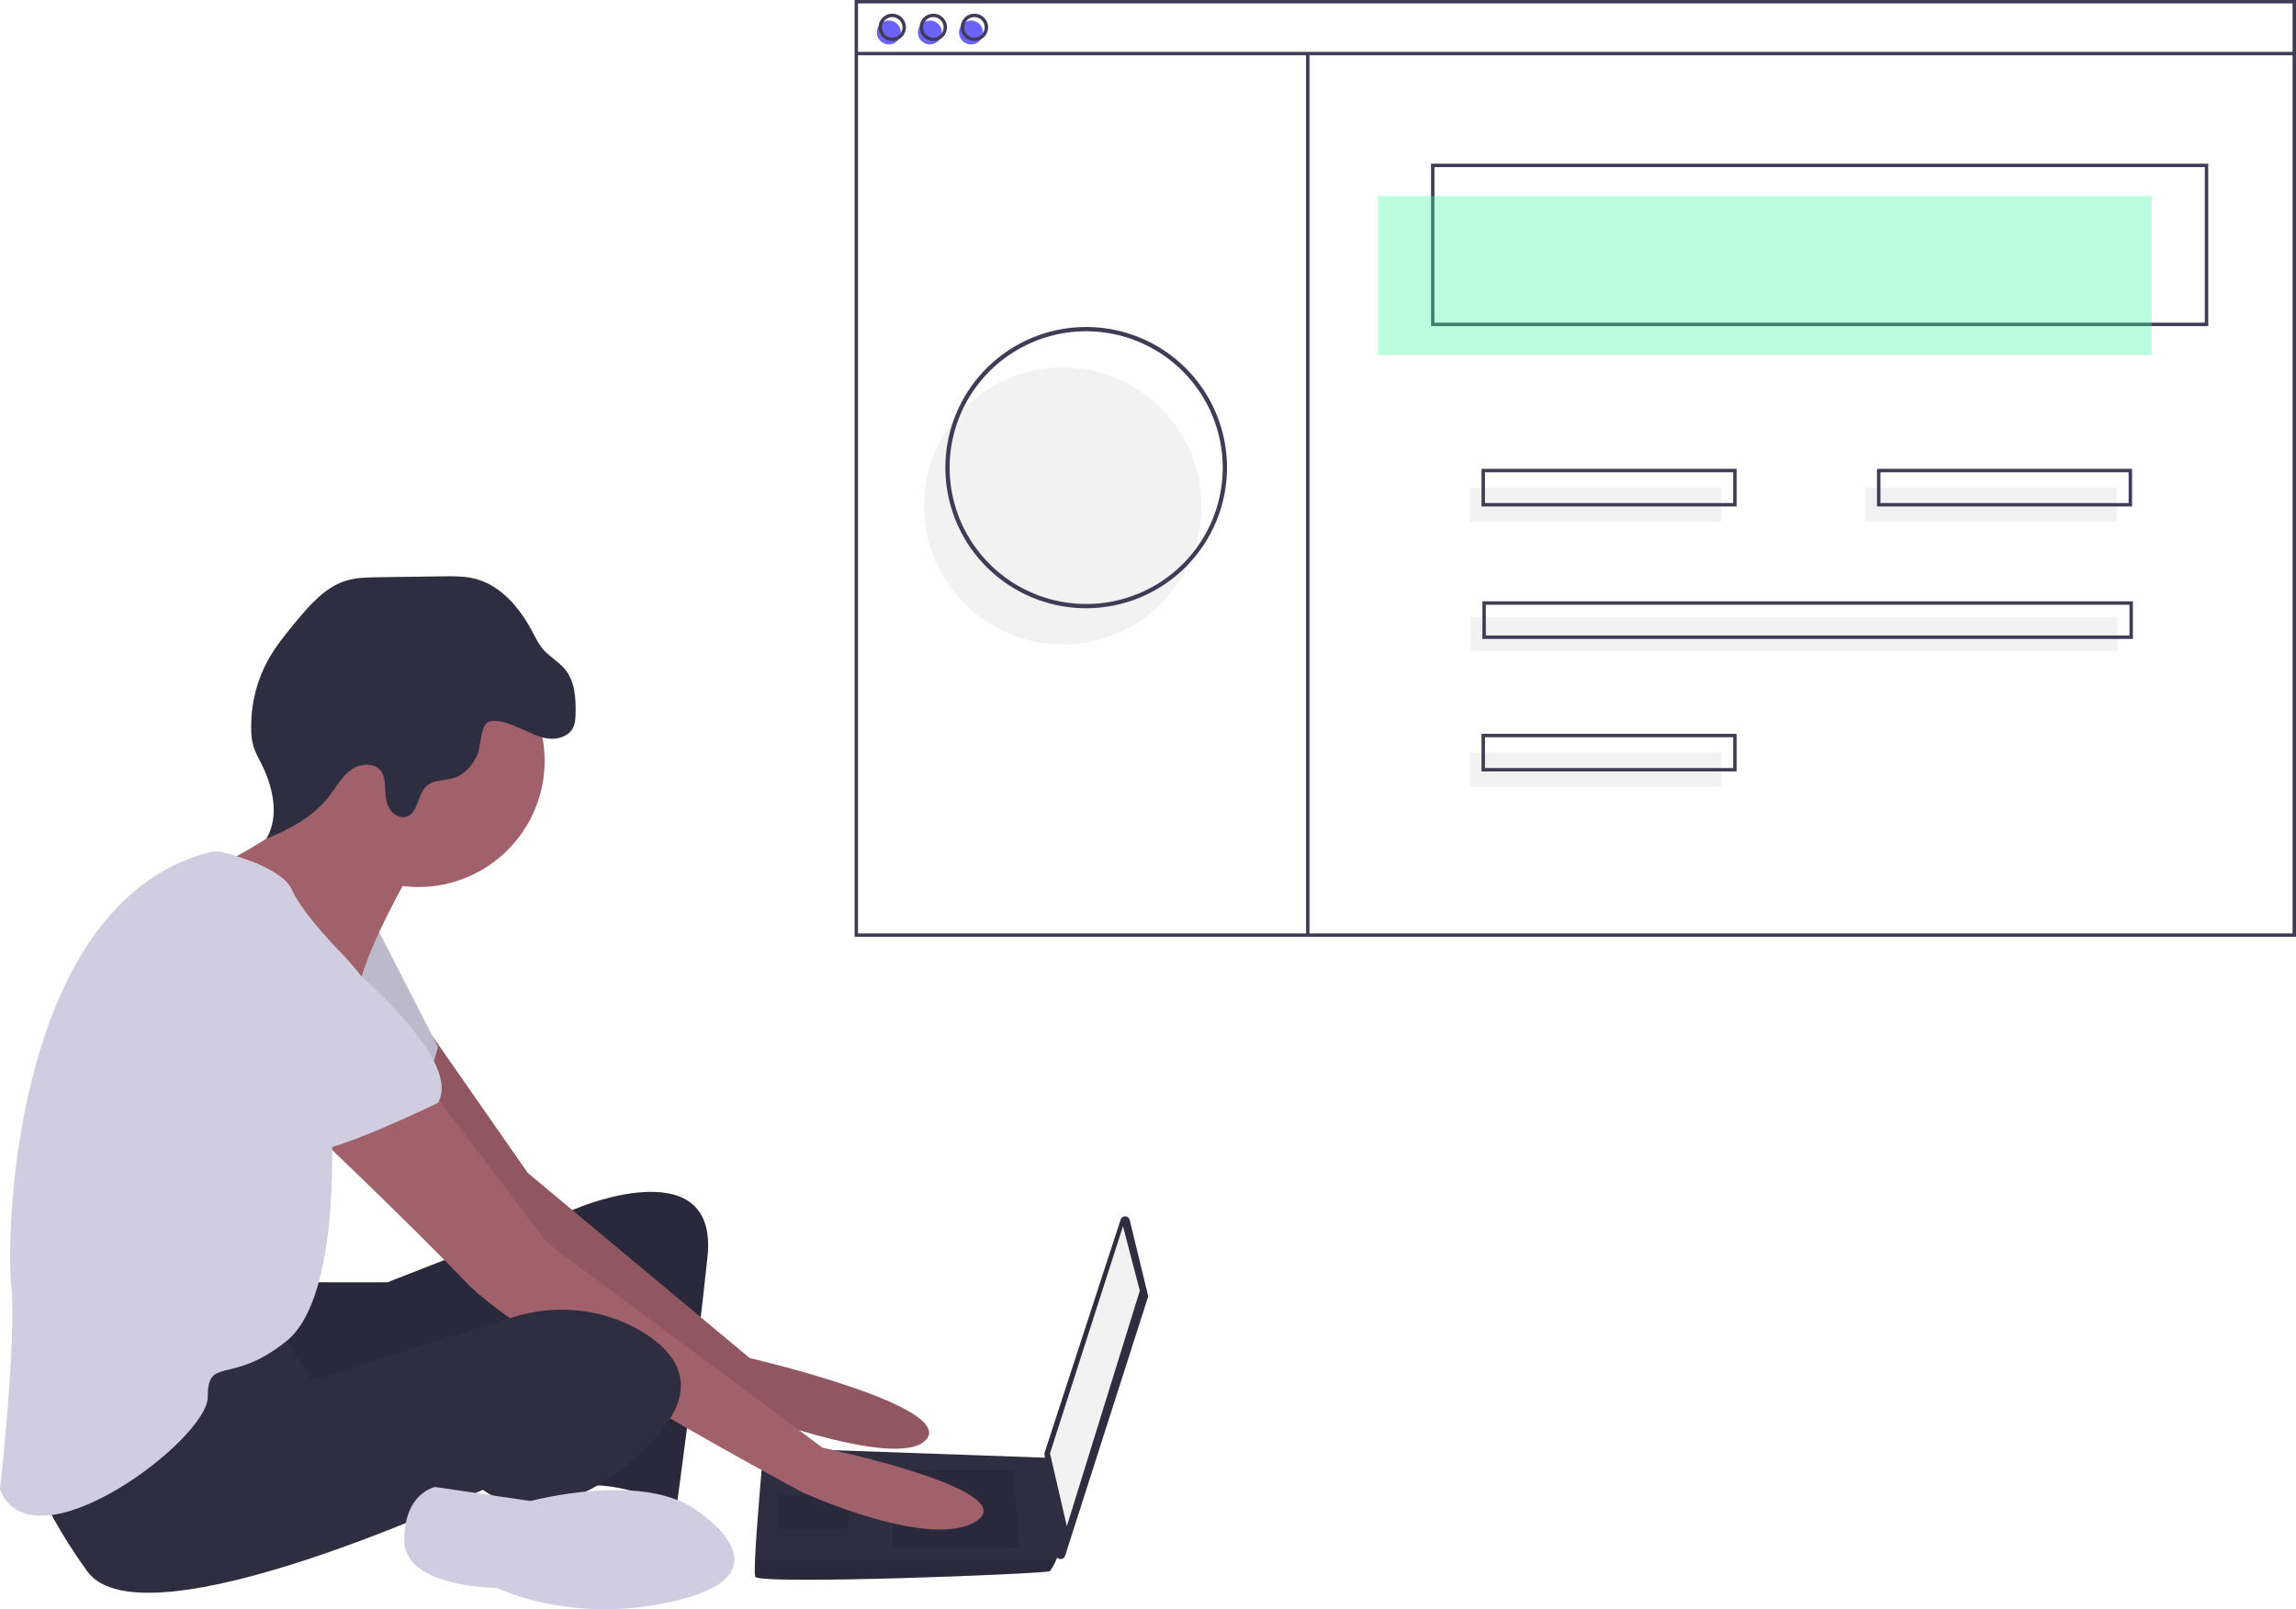 <svg width="672" height="471" viewBox="0 0 672 471" fill="none" xmlns="http://www.w3.org/2000/svg">
<g clip-path="url(#clip0)">
<path d="M90.386 375.319H113.394L170.09 353.164C170.09 353.164 210.353 336.752 207.067 367.934C203.78 399.116 198.028 440.966 198.028 440.966C198.028 440.966 179.951 432.76 170.09 435.222C160.23 437.683 166.804 385.166 166.804 385.166C166.804 385.166 86.278 423.734 78.882 418.81C71.487 413.887 69.844 379.422 69.844 379.422L90.386 375.319Z" fill="#2F2E41"/>
<path opacity="0.1" d="M90.386 375.319H113.394L170.09 353.164C170.09 353.164 210.353 336.752 207.067 367.934C203.78 399.116 198.028 440.966 198.028 440.966C198.028 440.966 179.951 432.76 170.09 435.222C160.23 437.683 166.804 385.166 166.804 385.166C166.804 385.166 86.278 423.734 78.882 418.81C71.487 413.887 69.844 379.422 69.844 379.422L90.386 375.319Z" fill="black"/>
<path d="M126.634 303.365L154.478 343.316L219.392 397.474C219.392 397.474 279.376 411.424 271.159 421.271C262.942 431.118 212.818 411.424 212.818 411.424C212.818 411.424 138.044 357.266 135.579 353.163C133.114 349.06 105.998 310.493 105.998 310.493L126.634 303.365Z" fill="#A0616A"/>
<path opacity="0.1" d="M126.634 303.365L154.478 343.316L219.392 397.474C219.392 397.474 279.376 411.424 271.159 421.271C262.942 431.118 212.818 411.424 212.818 411.424C212.818 411.424 138.044 357.266 135.579 353.163C133.114 349.06 105.998 310.493 105.998 310.493L126.634 303.365Z" fill="black"/>
<path d="M110.107 271.105L128.184 306.39C128.184 306.39 124.076 323.623 117.502 325.264C110.929 326.905 82.991 303.929 82.991 303.929L110.107 271.105Z" fill="#D0CDE1"/>
<path opacity="0.1" d="M110.107 271.105L128.184 306.39C128.184 306.39 124.076 323.623 117.502 325.264C110.929 326.905 82.991 303.929 82.991 303.929L110.107 271.105Z" fill="black"/>
<path d="M330.641 357.05L335.981 379.047C336.041 379.293 336.032 379.55 335.955 379.79L311.732 455.384C311.636 455.683 311.44 455.94 311.177 456.113C310.914 456.286 310.6 456.363 310.286 456.332C309.973 456.301 309.68 456.164 309.456 455.944C309.232 455.723 309.09 455.432 309.054 455.12L305.703 425.672C305.681 425.476 305.701 425.278 305.762 425.091L327.996 356.948C328.089 356.664 328.272 356.418 328.518 356.247C328.763 356.076 329.058 355.989 329.357 356.001C329.657 356.013 329.944 356.121 330.176 356.311C330.407 356.5 330.571 356.76 330.641 357.05Z" fill="#2F2E41"/>
<path d="M328.677 358.908L333.607 377.782L312.243 446.71L307.313 425.375L328.677 358.908Z" fill="#F2F2F2"/>
<path d="M221.035 461.481C221.857 463.943 306.491 460.66 307.313 459.84C308.029 458.812 308.635 457.712 309.121 456.558C309.893 454.916 310.6 453.275 310.6 453.275L307.313 426.705L223.5 423.734C223.5 423.734 221.405 446.251 220.978 456.558C220.871 459.159 220.871 460.989 221.035 461.481Z" fill="#2F2E41"/>
<path opacity="0.1" d="M296.631 430.299L298.274 453.275H261.298V430.299H296.631Z" fill="black"/>
<path opacity="0.1" d="M248.973 437.684L249.194 437.641L248.151 447.532H227.609V437.684H248.973Z" fill="black"/>
<path opacity="0.1" d="M221.035 461.48C221.857 463.942 306.491 460.66 307.313 459.839C308.029 458.811 308.635 457.711 309.121 456.557H220.978C220.871 459.158 220.871 460.988 221.035 461.48Z" fill="black"/>
<path d="M122.432 259.618C142.854 259.618 159.408 243.085 159.408 222.692C159.408 202.298 142.854 185.766 122.432 185.766C102.011 185.766 85.456 202.298 85.456 222.692C85.456 243.085 102.011 259.618 122.432 259.618Z" fill="#A0616A"/>
<path d="M119.967 255.514C119.967 255.514 107.642 276.849 105.177 288.337C102.712 299.825 68.201 265.361 68.201 265.361L63.681 253.462C63.681 253.462 96.138 238.282 93.673 225.973C91.208 213.664 119.967 255.514 119.967 255.514Z" fill="#A0616A"/>
<path d="M126.541 319.52L160.23 363.831L240.756 423.733C240.756 423.733 299.096 436.042 285.949 445.068C272.802 454.095 235.004 436.863 235.004 436.863C235.004 436.863 153.657 393.372 136.401 375.319C119.145 357.266 87.099 326.905 87.099 326.905L126.541 319.52Z" fill="#A0616A"/>
<path d="M81.348 388.448L91.208 404.039L150.055 385.55C162.967 381.494 177.126 382.986 188.578 390.192C198.85 396.654 205.423 406.911 190.633 422.092C161.052 452.453 141.331 436.041 141.331 436.041C141.331 436.041 41.906 482.814 25.473 459.838C9.039 436.862 8.217 425.374 8.217 425.374C8.217 425.374 71.487 385.986 81.348 388.448Z" fill="#2F2E41"/>
<path d="M204.601 442.608C204.601 442.608 230.896 459.84 199.671 468.046C168.447 476.252 145.44 464.764 145.44 464.764C145.44 464.764 118.324 464.764 118.324 450.814C118.324 436.864 127.362 435.223 127.362 435.223L155.3 439.326C155.3 439.326 188.989 430.299 204.601 442.608Z" fill="#D0CDE1"/>
<path d="M152.765 213.404C155.282 214.524 157.778 215.85 160.514 216.175C163.25 216.501 166.366 215.547 167.661 213.118C168.36 211.806 168.44 210.262 168.472 208.776C168.571 204.27 168.245 199.399 165.386 195.912C163.566 193.693 160.91 192.294 159.026 190.128C157.676 188.577 156.778 186.696 155.811 184.882C152.148 178.012 146.724 171.408 139.186 169.427C136.038 168.6 132.736 168.64 129.481 168.686L110.498 168.954C107.427 168.997 104.307 169.047 101.366 169.935C95.256 171.78 90.808 176.911 86.733 181.819C83.685 185.49 80.628 189.199 78.341 193.385C75.061 199.494 73.402 206.341 73.523 213.272C73.498 215.049 73.728 216.821 74.206 218.534C74.765 220.104 75.458 221.624 76.277 223.076C79.837 230.059 81.95 238.781 77.941 245.517C84.906 242.676 91.796 238.951 96.39 233.002C98.445 230.34 100.057 227.225 102.796 225.272C105.535 223.319 109.998 223.149 111.755 226.016C112.359 227.175 112.67 228.465 112.661 229.772C112.789 231.923 112.786 234.157 113.699 236.11C114.613 238.063 116.789 239.639 118.866 239.054C122.444 238.048 122.101 232.564 124.857 230.074C126.949 228.182 130.178 228.544 132.866 227.685C135.999 226.684 138.349 223.974 139.688 220.975C140.706 218.695 140.691 212.728 142.618 211.493C145.033 209.945 150.526 212.407 152.765 213.404Z" fill="#2F2E41"/>
<path d="M60.746 249.571C62.409 249.128 64.161 249.133 65.822 249.584C71.097 250.998 82.921 254.742 85.456 260.439C88.743 267.824 100.246 279.312 100.246 279.312C100.246 279.312 115.859 294.903 112.572 305.571C109.285 316.238 96.96 328.547 96.96 328.547C96.96 328.547 100.246 379.423 83.813 392.552C67.379 405.681 60.805 396.655 60.805 408.964C60.805 421.272 9.86 459.84 0 436.043C0 436.043 4.93 391.731 3.287 376.14C1.667 360.774 4.038 264.903 60.746 249.571Z" fill="#D0CDE1"/>
<path d="M87.099 270.285C87.099 270.285 137.223 307.211 128.184 322.802C128.184 322.802 97.781 337.572 91.208 336.751C84.634 335.931 59.162 307.211 52.588 304.749C46.015 302.287 42.728 257.976 87.099 270.285Z" fill="#D0CDE1"/>
<path d="M311.04 188.63C333.458 188.63 351.632 170.48 351.632 148.092C351.632 125.704 333.458 107.555 311.04 107.555C288.621 107.555 270.448 125.704 270.448 148.092C270.448 170.48 288.621 188.63 311.04 188.63Z" fill="#F2F2F2"/>
<path d="M646.312 95.445H418.839V47.91H646.312V95.445ZM419.841 94.444H645.31V48.911H419.841V94.444Z" fill="#3F3D56"/>
<path d="M629.777 57.416H403.307V103.95H629.777V57.416Z" fill="#3FFAA0" fill-opacity="0.35"/>
<path d="M260.144 13.009C262.081 13.009 263.651 11.441 263.651 9.506C263.651 7.572 262.081 6.004 260.144 6.004C258.207 6.004 256.637 7.572 256.637 9.506C256.637 11.441 258.207 13.009 260.144 13.009Z" fill="#6C63FF"/>
<path d="M272.169 13.009C274.106 13.009 275.676 11.441 275.676 9.506C275.676 7.572 274.106 6.004 272.169 6.004C270.232 6.004 268.662 7.572 268.662 9.506C268.662 11.441 270.232 13.009 272.169 13.009Z" fill="#6C63FF"/>
<path d="M284.194 13.009C286.131 13.009 287.701 11.441 287.701 9.506C287.701 7.572 286.131 6.004 284.194 6.004C282.257 6.004 280.687 7.572 280.687 9.506C280.687 11.441 282.257 13.009 284.194 13.009Z" fill="#6C63FF"/>
<path d="M672 274.199H250.123V0H672V274.199ZM251.125 273.198H670.998V1.001H251.125V273.198Z" fill="#3F3D56"/>
<path d="M671.499 15.178H250.624V16.178H671.499V15.178Z" fill="#3F3D56"/>
<path d="M261.146 12.008C260.353 12.008 259.578 11.773 258.919 11.333C258.26 10.893 257.746 10.268 257.443 9.537C257.14 8.805 257.06 8 257.215 7.224C257.37 6.447 257.751 5.734 258.312 5.174C258.872 4.615 259.587 4.233 260.364 4.079C261.142 3.924 261.948 4.004 262.68 4.307C263.413 4.61 264.039 5.123 264.479 5.781C264.919 6.439 265.155 7.213 265.155 8.005C265.153 9.066 264.731 10.084 263.979 10.834C263.228 11.584 262.209 12.007 261.146 12.008ZM261.146 5.003C260.552 5.003 259.97 5.179 259.476 5.509C258.982 5.839 258.596 6.307 258.369 6.856C258.141 7.405 258.082 8.008 258.198 8.591C258.314 9.173 258.6 9.708 259.02 10.128C259.441 10.548 259.977 10.834 260.56 10.949C261.143 11.065 261.747 11.006 262.297 10.778C262.846 10.551 263.315 10.166 263.646 9.673C263.976 9.179 264.152 8.599 264.152 8.005C264.152 7.209 263.835 6.446 263.271 5.883C262.707 5.32 261.943 5.004 261.146 5.003Z" fill="#3F3D56"/>
<path d="M273.171 12.008C272.378 12.008 271.603 11.773 270.944 11.333C270.285 10.893 269.771 10.268 269.468 9.537C269.165 8.805 269.085 8 269.24 7.224C269.395 6.447 269.776 5.734 270.337 5.174C270.897 4.615 271.612 4.233 272.389 4.079C273.167 3.924 273.973 4.004 274.705 4.307C275.438 4.61 276.064 5.123 276.504 5.781C276.944 6.439 277.18 7.213 277.18 8.005C277.178 9.066 276.756 10.084 276.004 10.834C275.253 11.584 274.234 12.007 273.171 12.008ZM273.171 5.003C272.577 5.003 271.995 5.179 271.501 5.509C271.007 5.839 270.621 6.307 270.394 6.856C270.166 7.405 270.107 8.008 270.223 8.591C270.339 9.173 270.625 9.708 271.045 10.128C271.466 10.548 272.002 10.834 272.585 10.949C273.168 11.065 273.772 11.006 274.322 10.778C274.871 10.551 275.34 10.166 275.671 9.673C276.001 9.179 276.177 8.599 276.177 8.005C276.177 7.209 275.859 6.446 275.296 5.883C274.732 5.32 273.968 5.004 273.171 5.003Z" fill="#3F3D56"/>
<path d="M285.196 12.008C284.403 12.008 283.628 11.773 282.969 11.333C282.31 10.893 281.796 10.268 281.493 9.537C281.19 8.805 281.11 8 281.265 7.224C281.42 6.447 281.801 5.734 282.362 5.174C282.922 4.615 283.637 4.233 284.414 4.079C285.192 3.924 285.998 4.004 286.73 4.307C287.463 4.61 288.089 5.123 288.529 5.781C288.969 6.439 289.205 7.213 289.205 8.005C289.203 9.066 288.781 10.084 288.029 10.834C287.278 11.584 286.259 12.007 285.196 12.008ZM285.196 5.003C284.602 5.003 284.02 5.179 283.526 5.509C283.032 5.839 282.646 6.307 282.419 6.856C282.191 7.405 282.132 8.008 282.248 8.591C282.364 9.173 282.65 9.708 283.07 10.128C283.491 10.548 284.027 10.834 284.61 10.949C285.193 11.065 285.797 11.006 286.347 10.778C286.896 10.551 287.365 10.166 287.696 9.673C288.026 9.179 288.202 8.599 288.202 8.005C288.202 7.209 287.885 6.446 287.321 5.883C286.757 5.32 285.993 5.004 285.196 5.003Z" fill="#3F3D56"/>
<path d="M383.263 15.68H382.261V274.087H383.263V15.68Z" fill="#3F3D56"/>
<path d="M503.766 142.729H430.113V152.736H503.766V142.729Z" fill="#F2F2F2"/>
<path d="M619.506 142.729H545.853V152.736H619.506V142.729Z" fill="#F2F2F2"/>
<path d="M508.275 148.233H433.62V137.225H508.275V148.233ZM434.622 147.232H507.273V138.225H434.622V147.232Z" fill="#3F3D56"/>
<path d="M503.766 220.285H430.113V230.292H503.766V220.285Z" fill="#F2F2F2"/>
<path d="M508.275 225.789H433.62V214.781H508.275V225.789ZM434.622 224.789H507.273V215.782H434.622V224.789Z" fill="#3F3D56"/>
<path d="M619.757 180.506H430.363V190.513H619.757V180.506Z" fill="#F2F2F2"/>
<path d="M624.266 187.01H433.87V176.002H624.266V187.01ZM434.873 186.009H623.264V177.003H434.873V186.009Z" fill="#3F3D56"/>
<path d="M624.015 148.233H549.36V137.225H624.015V148.233ZM550.362 147.232H623.013V138.225H550.362V147.232Z" fill="#3F3D56"/>
<path d="M317.909 178.027C309.757 178.027 301.789 175.613 295.011 171.09C288.232 166.568 282.95 160.139 279.83 152.618C276.71 145.097 275.894 136.821 277.484 128.836C279.075 120.852 283 113.517 288.765 107.761C294.529 102.004 301.873 98.084 309.868 96.496C317.864 94.908 326.151 95.723 333.682 98.838C341.214 101.954 347.651 107.229 352.18 113.998C356.709 120.767 359.126 128.725 359.126 136.866C359.114 147.779 354.767 158.241 347.04 165.958C339.314 173.674 328.837 178.015 317.909 178.027ZM317.909 96.952C310.005 96.952 302.277 99.293 295.704 103.679C289.132 108.065 284.009 114.299 280.984 121.592C277.959 128.885 277.167 136.91 278.709 144.653C280.252 152.395 284.058 159.507 289.648 165.09C295.237 170.672 302.359 174.473 310.112 176.013C317.865 177.553 325.901 176.763 333.204 173.742C340.508 170.721 346.75 165.605 351.141 159.041C355.533 152.477 357.877 144.76 357.877 136.866C357.865 126.284 353.651 116.139 346.158 108.656C338.665 101.173 328.506 96.964 317.909 96.952Z" fill="#3F3D56"/>
</g>
<defs>
<clipPath id="clip0">
<rect width="672" height="471" fill="white"/>
</clipPath>
</defs>
</svg>
